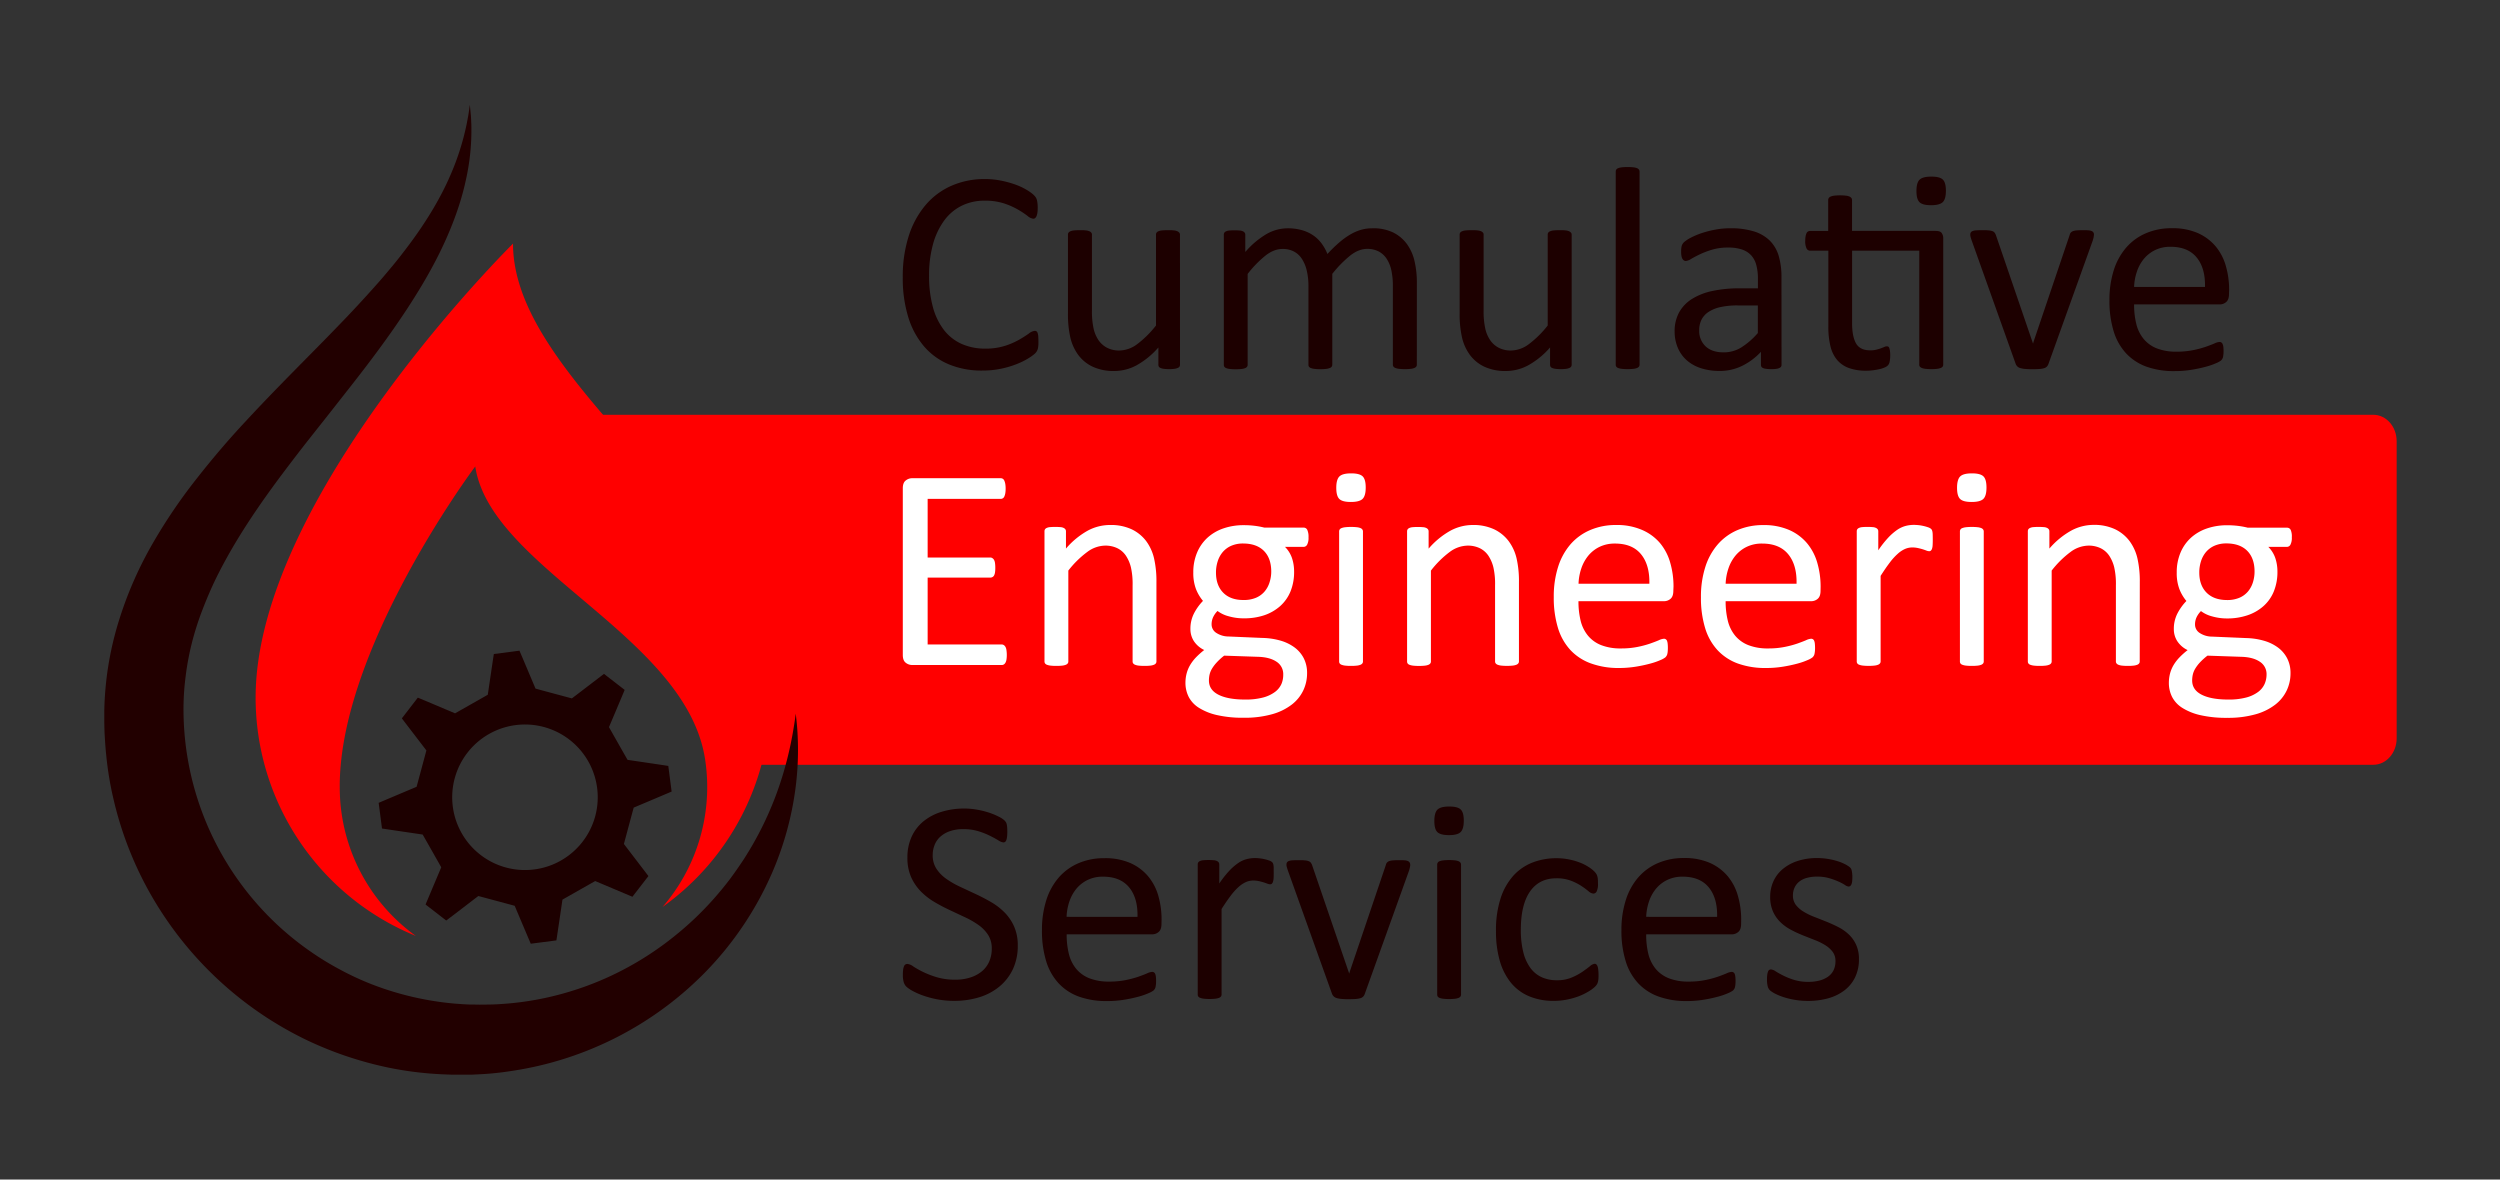 <?xml version="1.0" encoding="UTF-8"?> <svg xmlns="http://www.w3.org/2000/svg" id="Layer_2" data-name="Layer 2" viewBox="0 0 1500 707.73"><rect x="0" y="0" width="1500" height="707.73" fill="#333333" stroke="none"/> <defs> <style>.cls-1{fill:red;}.cls-2,.cls-3{fill:#1d0000;}.cls-2{fill-rule:evenodd;}.cls-4{fill:#fff;}.cls-5{fill:#200;}.cls-6{fill:none;}</style> </defs> <path class="cls-1" d="M1424,458.87H431.62l-74.89-210H1424c7.73,0,14,7.1,14,15.86V443C1438,451.77,1431.71,458.87,1424,458.87Z"></path> <path class="cls-2" d="M280.5,451.58a43.66,43.66,0,1,1-8.83,32.29,43.7,43.7,0,0,1,8.83-32.29ZM229.16,497.1c4.3.68,24.2,3.58,24.44,3.63,1.17,2,11.15,19.64,11.15,19.64-.47,1.13-8.24,19.51-9.41,22.34l12.4,9.6c2.53-1.85,18.29-14,19.27-14.7,0,0,19.59,5.24,21.81,5.87.12.3,7.91,18.76,9.64,22.75l15.38-2c.67-4.3,3.59-24.13,3.63-24.44,2-1.17,19.64-11.16,19.64-11.16,1.13.47,19.51,8.24,22.34,9.42l9.6-12.41c-1.84-2.45-14-18.29-14.71-19.27,0,0,5.25-19.58,5.88-21.81.29-.11,18.76-7.9,22.75-9.63l-2-15.38c-4.3-.68-24.12-3.59-24.43-3.63-1.18-2-11.16-19.64-11.16-19.64.47-1.14,8.25-19.44,9.41-22.34l-12.4-9.61c-2.45,1.85-18.29,14-19.27,14.71,0,0-19.59-5.24-21.81-5.88-.11-.21-7.9-18.75-9.64-22.75l-15.37,2c-.68,4.3-3.59,24.2-3.63,24.44-2,1.17-19.65,11.15-19.65,11.15-1.13-.47-19.43-8.25-22.33-9.41L241.12,431c1.85,2.52,14,18.29,14.71,19.26,0,0-5.24,19.59-5.88,21.82-.22.1-18.76,7.9-22.75,9.63l2,15.38Z"></path> <path class="cls-3" d="M623.06,205.1c0,.92,0,1.73-.09,2.42a10.45,10.45,0,0,1-.3,1.82,6.31,6.31,0,0,1-.57,1.39,7.34,7.34,0,0,1-1.21,1.47,25.21,25.21,0,0,1-3.64,2.65,43.58,43.58,0,0,1-6.89,3.46,56.71,56.71,0,0,1-9.45,2.86,54.29,54.29,0,0,1-11.65,1.17,51.1,51.1,0,0,1-19.72-3.64,39.83,39.83,0,0,1-15-10.74A49,49,0,0,1,545,190.41a78.87,78.87,0,0,1-3.34-24,79.3,79.3,0,0,1,3.6-24.87A54,54,0,0,1,555.37,123a43.06,43.06,0,0,1,15.56-11.57,49.21,49.21,0,0,1,20.06-4,48.3,48.3,0,0,1,9.45.91,60.12,60.12,0,0,1,8.49,2.3,38.38,38.38,0,0,1,6.93,3.2,24,24,0,0,1,4.21,3,10,10,0,0,1,1.51,1.78,6.09,6.09,0,0,1,.57,1.43,13.92,13.92,0,0,1,.34,1.95,23.14,23.14,0,0,1,.13,2.69,22.2,22.2,0,0,1-.17,2.94,8.63,8.63,0,0,1-.52,2,3.13,3.13,0,0,1-.83,1.21,1.8,1.8,0,0,1-1.18.39,6.46,6.46,0,0,1-3.4-1.69,54.17,54.17,0,0,0-5.62-3.72,45.45,45.45,0,0,0-8.36-3.73,36.44,36.44,0,0,0-11.81-1.69,30.79,30.79,0,0,0-13.63,3,28.78,28.78,0,0,0-10.5,8.8,43.32,43.32,0,0,0-6.75,14.16,69.43,69.43,0,0,0-2.4,19.11,69.62,69.62,0,0,0,2.31,18.85A39.18,39.18,0,0,0,566.38,198,27.67,27.67,0,0,0,577,206.35a34.25,34.25,0,0,0,14.2,2.82,37.55,37.55,0,0,0,11.72-1.65,44.88,44.88,0,0,0,8.53-3.68,68.59,68.59,0,0,0,5.8-3.68,6.93,6.93,0,0,1,3.57-1.65,2.1,2.1,0,0,1,1.05.26,1.83,1.83,0,0,1,.69,1,8.82,8.82,0,0,1,.4,2C623,202.67,623.06,203.77,623.06,205.1Z"></path> <path class="cls-3" d="M708,218.79a2.17,2.17,0,0,1-.3,1.17,2.33,2.33,0,0,1-1.08.82,7.53,7.53,0,0,1-2,.52,22.19,22.19,0,0,1-3.08.18,23.77,23.77,0,0,1-3.25-.18,6.94,6.94,0,0,1-2-.52,2.12,2.12,0,0,1-1-.82,2.47,2.47,0,0,1-.26-1.17V208.48a48.56,48.56,0,0,1-13.17,10.74,28.17,28.17,0,0,1-13.17,3.38,29.69,29.69,0,0,1-13.13-2.6,23,23,0,0,1-8.62-7.06,28.63,28.63,0,0,1-4.73-10.4,62.75,62.75,0,0,1-1.43-14.43V140.79a2,2,0,0,1,.31-1.16,2.58,2.58,0,0,1,1.17-.87,7.25,7.25,0,0,1,2.25-.52c.92-.09,2.08-.13,3.47-.13s2.54,0,3.46.13a6.77,6.77,0,0,1,2.21.52,3,3,0,0,1,1.17.87,1.9,1.9,0,0,1,.35,1.16V186.2a48.06,48.06,0,0,0,1,11,20.44,20.44,0,0,0,3,7,14.14,14.14,0,0,0,5.16,4.5,15.67,15.67,0,0,0,7.27,1.61,18.27,18.27,0,0,0,10.71-3.82A60.67,60.67,0,0,0,693.6,195.3V140.79a2.11,2.11,0,0,1,.3-1.16,2.58,2.58,0,0,1,1.17-.87,7.18,7.18,0,0,1,2.21-.52c.9-.09,2.06-.13,3.51-.13s2.54,0,3.47.13a6.32,6.32,0,0,1,2.16.52,3.5,3.5,0,0,1,1.17.87,1.75,1.75,0,0,1,.39,1.16Z"></path> <path class="cls-3" d="M850.1,218.79a2,2,0,0,1-.34,1.17,2.69,2.69,0,0,1-1.13.82,7.75,7.75,0,0,1-2.16.52,27.77,27.77,0,0,1-3.47.18,28.39,28.39,0,0,1-3.55-.18,8.26,8.26,0,0,1-2.21-.52,2.66,2.66,0,0,1-1.17-.82,1.89,1.89,0,0,1-.35-1.17v-47.4a43.28,43.28,0,0,0-.87-9,20.71,20.71,0,0,0-2.77-7,13,13,0,0,0-4.85-4.5,14.65,14.65,0,0,0-6.94-1.56q-4.93,0-9.92,3.81a68.69,68.69,0,0,0-11,11.18v54.51a2,2,0,0,1-.35,1.17,2.66,2.66,0,0,1-1.17.82,8.36,8.36,0,0,1-2.21.52,27.6,27.6,0,0,1-3.46.18,28.09,28.09,0,0,1-3.43-.18,8.51,8.51,0,0,1-2.25-.52,2.4,2.4,0,0,1-1.13-.82,2.17,2.17,0,0,1-.3-1.17v-47.4a40,40,0,0,0-1-9,22.32,22.32,0,0,0-2.86-7,13.09,13.09,0,0,0-4.81-4.5,14.36,14.36,0,0,0-6.89-1.56q-5,0-10,3.81a65.17,65.17,0,0,0-10.92,11.18v54.51a2,2,0,0,1-.34,1.17,2.76,2.76,0,0,1-1.13.82,7.74,7.74,0,0,1-2.17.52,28.5,28.5,0,0,1-3.55.18,27.77,27.77,0,0,1-3.47-.18,8.46,8.46,0,0,1-2.21-.52,2.32,2.32,0,0,1-1.12-.82,2.08,2.08,0,0,1-.31-1.17v-78a2.4,2.4,0,0,1,.26-1.16,2.34,2.34,0,0,1,1-.87,6,6,0,0,1,2-.52,30.36,30.36,0,0,1,3.2-.13,30.9,30.9,0,0,1,3.17.13,5.26,5.26,0,0,1,1.95.52,2.69,2.69,0,0,1,1,.87,2.11,2.11,0,0,1,.31,1.16v10.32a50.61,50.61,0,0,1,12.78-10.79,25.65,25.65,0,0,1,12.52-3.42,31.08,31.08,0,0,1,8.71,1.12,23.52,23.52,0,0,1,6.8,3.16,21.13,21.13,0,0,1,5,4.86,28.21,28.21,0,0,1,3.47,6.28,80,80,0,0,1,7.41-7.19,44.25,44.25,0,0,1,6.75-4.77,27.91,27.91,0,0,1,6.33-2.64,23.84,23.84,0,0,1,6.2-.82A27.38,27.38,0,0,1,836,139.54a22.89,22.89,0,0,1,8.28,7.06,28.38,28.38,0,0,1,4.5,10.36,56.27,56.27,0,0,1,1.34,12.52Z"></path> <path class="cls-3" d="M943,218.79a2.17,2.17,0,0,1-.3,1.17,2.33,2.33,0,0,1-1.08.82,7.53,7.53,0,0,1-2,.52,22.14,22.14,0,0,1-3.07.18,23.67,23.67,0,0,1-3.25-.18,6.92,6.92,0,0,1-2-.52,2,2,0,0,1-1-.82,2.35,2.35,0,0,1-.26-1.17V208.48a48.44,48.44,0,0,1-13.18,10.74,28.17,28.17,0,0,1-13.17,3.38,29.72,29.72,0,0,1-13.13-2.6,23,23,0,0,1-8.62-7.06,28.45,28.45,0,0,1-4.72-10.4,62.2,62.2,0,0,1-1.43-14.43V140.79a2.11,2.11,0,0,1,.3-1.16,2.58,2.58,0,0,1,1.17-.87,7.32,7.32,0,0,1,2.25-.52c.93-.09,2.08-.13,3.47-.13s2.54,0,3.47.13a6.84,6.84,0,0,1,2.21.52,3.13,3.13,0,0,1,1.17.87,1.9,1.9,0,0,1,.34,1.16V186.2a48.06,48.06,0,0,0,1,11,20.44,20.44,0,0,0,3,7,14.14,14.14,0,0,0,5.16,4.5,15.69,15.69,0,0,0,7.28,1.61,18.24,18.24,0,0,0,10.7-3.82,60.67,60.67,0,0,0,11.31-11.18V140.79a2.11,2.11,0,0,1,.3-1.16,2.58,2.58,0,0,1,1.17-.87,7.26,7.26,0,0,1,2.21-.52c.9-.09,2.07-.13,3.51-.13s2.54,0,3.47.13a6.32,6.32,0,0,1,2.16.52,3.5,3.5,0,0,1,1.17.87,1.75,1.75,0,0,1,.39,1.16Z"></path> <path class="cls-3" d="M983.74,218.79a2,2,0,0,1-.35,1.17,2.69,2.69,0,0,1-1.13.82,7.75,7.75,0,0,1-2.16.52,28.68,28.68,0,0,1-3.56.18,27.6,27.6,0,0,1-3.46-.18,8.26,8.26,0,0,1-2.21-.52,2.35,2.35,0,0,1-1.13-.82,2.17,2.17,0,0,1-.3-1.17V103a2.36,2.36,0,0,1,.3-1.21,2.23,2.23,0,0,1,1.13-.87,8.67,8.67,0,0,1,2.21-.52,29.94,29.94,0,0,1,3.46-.17,31.1,31.1,0,0,1,3.56.17,8.12,8.12,0,0,1,2.16.52,2.53,2.53,0,0,1,1.13.87,2.13,2.13,0,0,1,.35,1.21Z"></path> <path class="cls-3" d="M1068.92,218.88a1.84,1.84,0,0,1-.69,1.56,5.07,5.07,0,0,1-1.91.78,18.42,18.42,0,0,1-3.55.26,20.15,20.15,0,0,1-3.6-.26,4.48,4.48,0,0,1-2-.78,2,2,0,0,1-.6-1.56v-7.8a38.47,38.47,0,0,1-11.4,8.49,30.23,30.23,0,0,1-13.3,3,36.24,36.24,0,0,1-11.14-1.6,24,24,0,0,1-8.49-4.64,20.74,20.74,0,0,1-5.46-7.45,24.69,24.69,0,0,1-2-10,23.26,23.26,0,0,1,2.69-11.44,22.31,22.31,0,0,1,7.71-8.06,37.82,37.82,0,0,1,12.31-4.81A76.28,76.28,0,0,1,1044,173h10.75v-6.07a30.4,30.4,0,0,0-1-8,13.75,13.75,0,0,0-3.08-5.77,13.26,13.26,0,0,0-5.5-3.46,25.7,25.7,0,0,0-8.32-1.17,33.36,33.36,0,0,0-9.49,1.25,51.29,51.29,0,0,0-7.37,2.78q-3.16,1.52-5.28,2.77a7.29,7.29,0,0,1-3.17,1.26,2.15,2.15,0,0,1-1.21-.35,2.93,2.93,0,0,1-.91-1,5.18,5.18,0,0,1-.56-1.78,14.5,14.5,0,0,1-.18-2.38,14.74,14.74,0,0,1,.31-3.42,5,5,0,0,1,1.47-2.39,19.18,19.18,0,0,1,4-2.64,44.62,44.62,0,0,1,6.59-2.77,59.6,59.6,0,0,1,8.14-2.08,48.56,48.56,0,0,1,8.93-.82,46.9,46.9,0,0,1,14.3,1.9,23.18,23.18,0,0,1,9.53,5.59,21.65,21.65,0,0,1,5.29,9.14,44.58,44.58,0,0,1,1.64,12.74Zm-14.21-35.62h-12.22a45.77,45.77,0,0,0-10.23,1,21.06,21.06,0,0,0-7.19,2.94,12.19,12.19,0,0,0-4.2,4.68,14,14,0,0,0-1.34,6.28,12.59,12.59,0,0,0,3.85,9.67q3.86,3.58,10.79,3.59a20,20,0,0,0,10.44-2.86,44.62,44.62,0,0,0,10.1-8.75Z"></path> <path class="cls-3" d="M1161.39,138.54c1.73,0,2.92.39,3.55,1.17a5.28,5.28,0,0,1,1,3.42v75.66a2,2,0,0,1-.34,1.17,2.66,2.66,0,0,1-1.17.82,8.46,8.46,0,0,1-2.21.52,26.89,26.89,0,0,1-3.38.18,28.39,28.39,0,0,1-3.55-.18,8.26,8.26,0,0,1-2.21-.52,2.66,2.66,0,0,1-1.17-.82,1.89,1.89,0,0,1-.35-1.17V150.41h-40.3v43.51q0,8.06,2.39,12.17t8.53,4.12a14.67,14.67,0,0,0,3.55-.39c1-.26,2-.53,2.78-.82s1.5-.57,2.08-.83a3.88,3.88,0,0,1,1.56-.39,1.71,1.71,0,0,1,.82.22,1.46,1.46,0,0,1,.61.82,11.28,11.28,0,0,1,.39,1.65,21.34,21.34,0,0,1-.18,6.54,4.63,4.63,0,0,1-1,2.17,6.18,6.18,0,0,1-2.08,1.34,16.32,16.32,0,0,1-3.16,1c-1.18.26-2.44.48-3.77.65a31.41,31.41,0,0,1-4,.26,30.19,30.19,0,0,1-10.4-1.6,16.81,16.81,0,0,1-7.11-4.86,20,20,0,0,1-4-8.23,48.3,48.3,0,0,1-1.26-11.74V150.41H1086a2.35,2.35,0,0,1-2.08-1.38,9.71,9.71,0,0,1-.78-4.51,15.37,15.37,0,0,1,.22-2.77,8.26,8.26,0,0,1,.56-1.86,2.25,2.25,0,0,1,.91-1,2.56,2.56,0,0,1,1.26-.31h10.83V120a2.14,2.14,0,0,1,.31-1.13,2.42,2.42,0,0,1,1.12-.91,7.3,7.3,0,0,1,2.21-.56,27.77,27.77,0,0,1,3.47-.18,28.5,28.5,0,0,1,3.55.18,6.71,6.71,0,0,1,2.17.56,2.88,2.88,0,0,1,1.13.91,2,2,0,0,1,.34,1.13v18.54Zm6.15-24.09c0,3.35-.63,5.63-1.91,6.85s-3.61,1.82-7,1.82-5.65-.6-6.89-1.78-1.87-3.42-1.87-6.72.64-5.63,1.91-6.84,3.61-1.82,7-1.82,5.65.59,6.89,1.77S1167.54,111.16,1167.54,114.45Z"></path> <path class="cls-3" d="M1256.37,140.62a8.76,8.76,0,0,1-.18,1.56c0,.29-.13.61-.21.95s-.19.73-.3,1.13l-26.61,74.1a4.56,4.56,0,0,1-.91,1.56,3.83,3.83,0,0,1-1.69,1,13.52,13.52,0,0,1-2.86.48c-1.15.08-2.6.13-4.33.13a43.29,43.29,0,0,1-4.34-.18,13.76,13.76,0,0,1-2.81-.52,4.14,4.14,0,0,1-1.69-.95,4.24,4.24,0,0,1-1-1.47L1183,144.26c-.23-.69-.42-1.3-.57-1.82a9.12,9.12,0,0,1-.26-1.17,5.73,5.73,0,0,1,0-.65,2.15,2.15,0,0,1,.35-1.21,2.26,2.26,0,0,1,1.17-.82,7.33,7.33,0,0,1,2.16-.39c.9-.06,2-.09,3.34-.09,1.68,0,3,0,4,.13a8.18,8.18,0,0,1,2.34.48,2.88,2.88,0,0,1,1.21.86,6.76,6.76,0,0,1,.74,1.3l22,64.3.35,1,.26-1,21.75-64.3a3,3,0,0,1,.61-1.3,3.18,3.18,0,0,1,1.25-.86,7.94,7.94,0,0,1,2.26-.48c1-.09,2.21-.13,3.77-.13,1.32,0,2.42,0,3.29.09a5.71,5.71,0,0,1,2,.43,2.4,2.4,0,0,1,1,.82A2.08,2.08,0,0,1,1256.37,140.62Z"></path> <path class="cls-3" d="M1337.4,176.41q0,3.39-1.7,4.81a5.82,5.82,0,0,1-3.88,1.43h-51.36a47.69,47.69,0,0,0,1.31,11.7,22.6,22.6,0,0,0,4.35,8.93A19.62,19.62,0,0,0,1294,209a31.62,31.62,0,0,0,11.94,2,48.51,48.51,0,0,0,9.92-.91,59.61,59.61,0,0,0,7.53-2q3.18-1.12,5.23-2a8.45,8.45,0,0,1,3.09-.91,2,2,0,0,1,1.09.3,1.93,1.93,0,0,1,.74.91A6.21,6.21,0,0,1,1334,208a21.89,21.89,0,0,1,.13,2.64c0,.75,0,1.4-.08,2s-.13,1-.22,1.48a4,4,0,0,1-.43,1.17,5.47,5.47,0,0,1-.78,1,12.67,12.67,0,0,1-2.82,1.56,40.67,40.67,0,0,1-6.07,2.13,85.73,85.73,0,0,1-8.62,1.86,62.79,62.79,0,0,1-10.44.82,48.42,48.42,0,0,1-16.86-2.68,31.2,31.2,0,0,1-12.17-8,34,34,0,0,1-7.46-13.26,61.92,61.92,0,0,1-2.51-18.54,58.53,58.53,0,0,1,2.6-18.07,38.23,38.23,0,0,1,7.5-13.61,32.68,32.68,0,0,1,11.83-8.57,38.65,38.65,0,0,1,15.51-3,37.57,37.57,0,0,1,15.64,2.94,29.77,29.77,0,0,1,10.62,7.93,31.9,31.9,0,0,1,6.11,11.7,51.23,51.23,0,0,1,2,14.34ZM1323,172.17q.26-11.26-5-17.68t-15.66-6.42a20.66,20.66,0,0,0-9.32,2,20.18,20.18,0,0,0-6.72,5.28,24.19,24.19,0,0,0-4.18,7.67,32.11,32.11,0,0,0-1.66,9.15Z"></path> <path class="cls-4" d="M604.08,392.87a18.17,18.17,0,0,1-.18,2.73,5.6,5.6,0,0,1-.6,1.95,2.85,2.85,0,0,1-1,1.12A2.28,2.28,0,0,1,601,399H547.23a6.1,6.1,0,0,1-3.77-1.34c-1.19-.9-1.78-2.47-1.78-4.73V293c0-2.25.59-3.83,1.78-4.72a6.12,6.12,0,0,1,3.77-1.35h53.21a2.33,2.33,0,0,1,1.25.35,2.39,2.39,0,0,1,.91,1.13,9.15,9.15,0,0,1,.57,1.95,16.75,16.75,0,0,1,.21,2.9,15.62,15.62,0,0,1-.21,2.73,8.25,8.25,0,0,1-.57,1.91,2.4,2.4,0,0,1-.91,1.08,2.33,2.33,0,0,1-1.25.35H556.59v35.18H594.2a2.13,2.13,0,0,1,1.25.39,3.16,3.16,0,0,1,1,1.08,5.72,5.72,0,0,1,.56,1.91,19.89,19.89,0,0,1,.17,2.86,17.24,17.24,0,0,1-.17,2.68,5.44,5.44,0,0,1-.56,1.82,2.38,2.38,0,0,1-1,1,2.49,2.49,0,0,1-1.25.3H556.59v40.13H601a2.37,2.37,0,0,1,1.26.35,3,3,0,0,1,1,1.08,5.12,5.12,0,0,1,.6,1.9A19.63,19.63,0,0,1,604.08,392.87Z"></path> <path class="cls-4" d="M693.86,396.85a1.91,1.91,0,0,1-.35,1.17,2.7,2.7,0,0,1-1.13.83,8.12,8.12,0,0,1-2.16.52,30.13,30.13,0,0,1-3.47.17,30.91,30.91,0,0,1-3.55-.17,8.11,8.11,0,0,1-2.17-.52,2.77,2.77,0,0,1-1.13-.83,1.91,1.91,0,0,1-.34-1.17V351.18a45.09,45.09,0,0,0-1-10.74,22.29,22.29,0,0,0-3-7,13.11,13.11,0,0,0-5.15-4.51,16.36,16.36,0,0,0-7.32-1.56,18.43,18.43,0,0,0-10.75,3.82A58.29,58.29,0,0,0,641,342.35v54.5a1.91,1.91,0,0,1-.34,1.17,2.7,2.7,0,0,1-1.13.83,8.11,8.11,0,0,1-2.17.52,30.78,30.78,0,0,1-3.55.17,30.13,30.13,0,0,1-3.47-.17,8.88,8.88,0,0,1-2.21-.52A2.38,2.38,0,0,1,627,398a2.12,2.12,0,0,1-.31-1.17v-78a2.47,2.47,0,0,1,.26-1.17,2.32,2.32,0,0,1,1-.86,5.76,5.76,0,0,1,2-.52,39.08,39.08,0,0,1,6.37,0,5,5,0,0,1,1.95.52,2.68,2.68,0,0,1,1,.86,2.08,2.08,0,0,1,.31,1.17v10.31a48,48,0,0,1,13.13-10.79A28.23,28.23,0,0,1,666,315a29.4,29.4,0,0,1,13.13,2.64,23.67,23.67,0,0,1,8.62,7.07A28.16,28.16,0,0,1,692.43,335a61.85,61.85,0,0,1,1.43,14.26Z"></path> <path class="cls-4" d="M785.11,322.41a8.74,8.74,0,0,1-.82,4.38,2.43,2.43,0,0,1-2.13,1.34H771a17.51,17.51,0,0,1,4.25,6.89,25.44,25.44,0,0,1,1.21,7.84,30.93,30.93,0,0,1-2.16,12,23.92,23.92,0,0,1-6.2,8.8,27.74,27.74,0,0,1-9.57,5.5A37.72,37.72,0,0,1,746.2,371a32,32,0,0,1-9.06-1.26,18.79,18.79,0,0,1-6.63-3.16,13.42,13.42,0,0,0-2.55,3.55,10.08,10.08,0,0,0-1,4.6,6,6,0,0,0,2.82,5,13.62,13.62,0,0,0,7.49,2.17l20.37.87a42,42,0,0,1,10.66,1.6,26.48,26.48,0,0,1,8.4,4.07,18.83,18.83,0,0,1,5.55,6.5,19.25,19.25,0,0,1,2,9A24.07,24.07,0,0,1,782,414.19a23.51,23.51,0,0,1-6.89,8.53,34.51,34.51,0,0,1-11.83,5.81,60.52,60.52,0,0,1-17,2.12,69.36,69.36,0,0,1-16.08-1.6,35,35,0,0,1-10.88-4.38,17,17,0,0,1-6.15-6.63,18.62,18.62,0,0,1-1.9-8.36,22.21,22.21,0,0,1,.69-5.55,19.8,19.8,0,0,1,2.12-5.11,25.68,25.68,0,0,1,3.55-4.64,46.57,46.57,0,0,1,4.9-4.37,15.25,15.25,0,0,1-6.28-5.46,13.25,13.25,0,0,1-2-7.11,20.06,20.06,0,0,1,2.17-9.44,31.22,31.22,0,0,1,5.37-7.46,25.51,25.51,0,0,1-4.25-7.23,27.08,27.08,0,0,1-1.56-9.75,30.25,30.25,0,0,1,2.26-12,25.4,25.4,0,0,1,6.24-8.93,27.53,27.53,0,0,1,9.57-5.59,37,37,0,0,1,12.18-1.94,52.81,52.81,0,0,1,6.63.39,46.83,46.83,0,0,1,5.76,1.08h23.57a2.34,2.34,0,0,1,2.21,1.43A9.93,9.93,0,0,1,785.11,322.41Zm-15.17,82.33a8.78,8.78,0,0,0-4.11-7.76q-4.12-2.73-11.14-2.9l-20.19-.69A36.18,36.18,0,0,0,730,397.5a23.44,23.44,0,0,0-2.82,3.73,12.43,12.43,0,0,0-1.43,3.51,16.16,16.16,0,0,0-.39,3.55q0,5.64,5.72,8.54t16,2.9a40.43,40.43,0,0,0,10.88-1.25,20.9,20.9,0,0,0,7.06-3.34,12.25,12.25,0,0,0,3.85-4.77A14,14,0,0,0,769.94,404.74ZM762.75,343q0-8-4.37-12.43t-12.44-4.47a17.58,17.58,0,0,0-7.24,1.39,14.2,14.2,0,0,0-5.11,3.81,16,16,0,0,0-3,5.59,21.77,21.77,0,0,0-1,6.63q0,7.72,4.38,12.13T746.2,360a18.48,18.48,0,0,0,7.37-1.34,13.8,13.8,0,0,0,5.15-3.73,15.54,15.54,0,0,0,3-5.5A21.08,21.08,0,0,0,762.75,343Z"></path> <path class="cls-4" d="M819.43,292.52q0,5-1.91,6.84c-1.27,1.22-3.61,1.82-7,1.82s-5.65-.59-6.89-1.77-1.86-3.43-1.86-6.72.63-5.63,1.91-6.85,3.61-1.82,7-1.82,5.65.6,6.89,1.78S819.43,289.22,819.43,292.52Zm-1.65,104.33a1.85,1.85,0,0,1-.35,1.17,2.67,2.67,0,0,1-1.12.83,8.11,8.11,0,0,1-2.17.52,30.91,30.91,0,0,1-3.55.17,30.13,30.13,0,0,1-3.47-.17,8.88,8.88,0,0,1-2.21-.52,2.33,2.33,0,0,1-1.12-.83,2,2,0,0,1-.31-1.17v-78a2.16,2.16,0,0,1,.31-1.13,2.24,2.24,0,0,1,1.12-.86,8.88,8.88,0,0,1,2.21-.52,28,28,0,0,1,3.47-.17,28.78,28.78,0,0,1,3.55.17,8.11,8.11,0,0,1,2.17.52,2.55,2.55,0,0,1,1.12.86,2,2,0,0,1,.35,1.13Z"></path> <path class="cls-4" d="M911.37,396.85A1.91,1.91,0,0,1,911,398a2.7,2.7,0,0,1-1.13.83,8.11,8.11,0,0,1-2.17.52,29.94,29.94,0,0,1-3.46.17,31.1,31.1,0,0,1-3.56-.17,8.12,8.12,0,0,1-2.16-.52,2.7,2.7,0,0,1-1.13-.83,1.91,1.91,0,0,1-.35-1.17V351.18a44.57,44.57,0,0,0-1-10.74,22.05,22.05,0,0,0-3-7,13.25,13.25,0,0,0-5.15-4.51,16.37,16.37,0,0,0-7.33-1.56,18.42,18.42,0,0,0-10.74,3.82,58,58,0,0,0-11.27,11.18v54.5a1.85,1.85,0,0,1-.35,1.17,2.67,2.67,0,0,1-1.12.83,8.11,8.11,0,0,1-2.17.52,30.91,30.91,0,0,1-3.55.17,30.13,30.13,0,0,1-3.47-.17,8.88,8.88,0,0,1-2.21-.52,2.33,2.33,0,0,1-1.12-.83,2,2,0,0,1-.31-1.17v-78a2.47,2.47,0,0,1,.26-1.17,2.32,2.32,0,0,1,1-.86,5.76,5.76,0,0,1,2-.52,30.24,30.24,0,0,1,3.2-.13,30.56,30.56,0,0,1,3.16.13,5,5,0,0,1,2,.52,2.64,2.64,0,0,1,1,.86,2.17,2.17,0,0,1,.3,1.17v10.31a48.28,48.28,0,0,1,13.13-10.79A28.3,28.3,0,0,1,883.47,315a29.4,29.4,0,0,1,13.13,2.64,23.67,23.67,0,0,1,8.62,7.07A28,28,0,0,1,909.94,335a61.31,61.31,0,0,1,1.43,14.26Z"></path> <path class="cls-4" d="M1004,354.48q0,3.38-1.69,4.81a5.89,5.89,0,0,1-3.88,1.43H947.08a48.2,48.2,0,0,0,1.3,11.7,22.57,22.57,0,0,0,4.36,8.92,19.53,19.53,0,0,0,7.92,5.72,31.57,31.57,0,0,0,11.93,2,48.55,48.55,0,0,0,9.93-.91,58.07,58.07,0,0,0,7.53-2q3.18-1.12,5.23-2a8.66,8.66,0,0,1,3.09-.91,1.92,1.92,0,0,1,1.83,1.22,6.51,6.51,0,0,1,.39,1.69,21.89,21.89,0,0,1,.13,2.64,18.27,18.27,0,0,1-.09,2c0,.55-.13,1-.21,1.47a3.73,3.73,0,0,1-.44,1.17,4.76,4.76,0,0,1-.78,1,12.25,12.25,0,0,1-2.81,1.56,40.78,40.78,0,0,1-6.07,2.12,83,83,0,0,1-8.62,1.86,62.93,62.93,0,0,1-10.44.83A48.33,48.33,0,0,1,954.4,398a31.4,31.4,0,0,1-12.18-8,34.12,34.12,0,0,1-7.45-13.26,62,62,0,0,1-2.51-18.55,58.46,58.46,0,0,1,2.6-18.06,38.28,38.28,0,0,1,7.49-13.61A32.75,32.75,0,0,1,954.18,318a38.91,38.91,0,0,1,15.52-3,37.6,37.6,0,0,1,15.64,3A29.41,29.41,0,0,1,996,325.84a31.75,31.75,0,0,1,6.11,11.7,51.18,51.18,0,0,1,2,14.34Zm-14.38-4.25q.25-11.26-5-17.68T969,326.14a20.73,20.73,0,0,0-9.33,2,20.14,20.14,0,0,0-6.71,5.29,24.3,24.3,0,0,0-4.19,7.67,32.1,32.1,0,0,0-1.65,9.14Z"></path> <path class="cls-4" d="M1092.32,354.48q0,3.38-1.7,4.81a5.85,5.85,0,0,1-3.87,1.43h-51.37a48.18,48.18,0,0,0,1.31,11.7,22.56,22.56,0,0,0,4.35,8.92,19.56,19.56,0,0,0,7.93,5.72,31.57,31.57,0,0,0,11.93,2,48.62,48.62,0,0,0,9.93-.91,58.07,58.07,0,0,0,7.53-2q3.18-1.12,5.23-2a8.66,8.66,0,0,1,3.09-.91,1.92,1.92,0,0,1,1.08.31,1.89,1.89,0,0,1,.74.91,6.07,6.07,0,0,1,.4,1.69,24.17,24.17,0,0,1,.13,2.64,18.27,18.27,0,0,1-.09,2c-.06.55-.13,1-.22,1.47a3.72,3.72,0,0,1-.43,1.17,4.76,4.76,0,0,1-.78,1,12.67,12.67,0,0,1-2.82,1.56,41,41,0,0,1-6.06,2.12,83.62,83.62,0,0,1-8.62,1.86,63,63,0,0,1-10.45.83,48.31,48.31,0,0,1-16.85-2.69,31.25,31.25,0,0,1-12.18-8,34,34,0,0,1-7.45-13.26,61.67,61.67,0,0,1-2.51-18.55,58.16,58.16,0,0,1,2.6-18.06,38.28,38.28,0,0,1,7.49-13.61,32.75,32.75,0,0,1,11.83-8.58,38.83,38.83,0,0,1,15.51-3,37.61,37.61,0,0,1,15.65,3,29.41,29.41,0,0,1,10.61,7.93,31.9,31.9,0,0,1,6.11,11.7,51.18,51.18,0,0,1,2,14.34Zm-14.39-4.25q.27-11.26-5-17.68t-15.65-6.41a20.67,20.67,0,0,0-9.33,2,20.14,20.14,0,0,0-6.71,5.29,24.1,24.1,0,0,0-4.19,7.67,32.1,32.1,0,0,0-1.66,9.14Z"></path> <path class="cls-4" d="M1159.66,324q0,1.9-.09,3.21a7.73,7.73,0,0,1-.35,2,2.91,2.91,0,0,1-.65,1.12,1.46,1.46,0,0,1-1.08.39,4.79,4.79,0,0,1-1.69-.39q-1-.39-2.25-.78c-.84-.26-1.78-.5-2.82-.73a15.66,15.66,0,0,0-3.38-.35,11,11,0,0,0-4.25.87,16.42,16.42,0,0,0-4.37,2.86,35.63,35.63,0,0,0-4.81,5.28q-2.52,3.3-5.55,8.06v51.3A1.85,1.85,0,0,1,1128,398a2.67,2.67,0,0,1-1.12.83,8.11,8.11,0,0,1-2.17.52,30.91,30.91,0,0,1-3.55.17,30.13,30.13,0,0,1-3.47-.17,8.88,8.88,0,0,1-2.21-.52,2.33,2.33,0,0,1-1.12-.83,2,2,0,0,1-.31-1.17v-78a2.47,2.47,0,0,1,.26-1.17,2.32,2.32,0,0,1,1-.86,5.76,5.76,0,0,1,2-.52,30.24,30.24,0,0,1,3.2-.13,30.56,30.56,0,0,1,3.16.13,5,5,0,0,1,2,.52,2.64,2.64,0,0,1,1,.86,2.17,2.17,0,0,1,.3,1.17v11.35a60.69,60.69,0,0,1,6-7.62,33.56,33.56,0,0,1,5.33-4.64,16.71,16.71,0,0,1,5-2.34,19.68,19.68,0,0,1,5-.65c.75,0,1.61.05,2.56.13a24.66,24.66,0,0,1,3,.48,25.64,25.64,0,0,1,2.82.78,6.15,6.15,0,0,1,1.77.86,2.61,2.61,0,0,1,.7.83,5.93,5.93,0,0,1,.3,1,11,11,0,0,1,.17,1.78C1159.64,321.59,1159.66,322.64,1159.66,324Z"></path> <path class="cls-4" d="M1191.89,292.52q0,5-1.9,6.84c-1.27,1.22-3.61,1.82-7,1.82s-5.65-.59-6.89-1.77-1.87-3.43-1.87-6.72.64-5.63,1.91-6.85,3.61-1.82,7-1.82,5.65.6,6.89,1.78S1191.89,289.22,1191.89,292.52Zm-1.64,104.33a1.91,1.91,0,0,1-.35,1.17,2.7,2.7,0,0,1-1.13.83,8.12,8.12,0,0,1-2.16.52,31.1,31.1,0,0,1-3.56.17,29.94,29.94,0,0,1-3.46-.17,8.77,8.77,0,0,1-2.21-.52,2.36,2.36,0,0,1-1.13-.83,2.12,2.12,0,0,1-.3-1.17v-78a2.25,2.25,0,0,1,.3-1.13,2.27,2.27,0,0,1,1.13-.86,8.77,8.77,0,0,1,2.21-.52,27.84,27.84,0,0,1,3.46-.17,29,29,0,0,1,3.56.17,8.12,8.12,0,0,1,2.16.52,2.59,2.59,0,0,1,1.13.86,2,2,0,0,1,.35,1.13Z"></path> <path class="cls-4" d="M1283.84,396.85a1.91,1.91,0,0,1-.35,1.17,2.67,2.67,0,0,1-1.12.83,8.21,8.21,0,0,1-2.17.52,30,30,0,0,1-3.47.17,30.91,30.91,0,0,1-3.55-.17,8.21,8.21,0,0,1-2.17-.52,2.67,2.67,0,0,1-1.12-.83,1.91,1.91,0,0,1-.35-1.17V351.18a45.09,45.09,0,0,0-1-10.74,22.05,22.05,0,0,0-3-7,13.21,13.21,0,0,0-5.16-4.51,16.36,16.36,0,0,0-7.32-1.56,18.45,18.45,0,0,0-10.75,3.82A58.27,58.27,0,0,0,1231,342.35v54.5a1.91,1.91,0,0,1-.35,1.17,2.7,2.7,0,0,1-1.13.83,8.12,8.12,0,0,1-2.16.52,31.1,31.1,0,0,1-3.56.17,29.94,29.94,0,0,1-3.46-.17,8.77,8.77,0,0,1-2.21-.52A2.36,2.36,0,0,1,1217,398a2.12,2.12,0,0,1-.3-1.17v-78a2.35,2.35,0,0,1,.26-1.17,2.27,2.27,0,0,1,1-.86,5.7,5.7,0,0,1,2-.52,39.08,39.08,0,0,1,6.37,0,5,5,0,0,1,2,.52,2.8,2.8,0,0,1,1,.86,2.17,2.17,0,0,1,.3,1.17v10.31a48.13,48.13,0,0,1,13.13-10.79,28.26,28.26,0,0,1,13.21-3.42,29.4,29.4,0,0,1,13.13,2.64,23.7,23.7,0,0,1,8.63,7.07,28.15,28.15,0,0,1,4.72,10.35,61.85,61.85,0,0,1,1.43,14.26Z"></path> <path class="cls-4" d="M1375.09,322.41a8.74,8.74,0,0,1-.82,4.38,2.43,2.43,0,0,1-2.12,1.34H1361a17.6,17.6,0,0,1,4.24,6.89,25.45,25.45,0,0,1,1.22,7.84,30.93,30.93,0,0,1-2.17,12,23.8,23.8,0,0,1-6.2,8.8,27.56,27.56,0,0,1-9.57,5.5,37.72,37.72,0,0,1-12.31,1.91,31.92,31.92,0,0,1-9-1.26,18.79,18.79,0,0,1-6.63-3.16,13.45,13.45,0,0,0-2.56,3.55,10.21,10.21,0,0,0-1,4.6,6,6,0,0,0,2.82,5,13.68,13.68,0,0,0,7.5,2.17l20.36.87a42,42,0,0,1,10.66,1.6,26.44,26.44,0,0,1,8.41,4.07,18.8,18.8,0,0,1,5.54,6.5,19.25,19.25,0,0,1,2,9,23.93,23.93,0,0,1-2.26,10.23,23.51,23.51,0,0,1-6.89,8.53,34.51,34.51,0,0,1-11.83,5.81,60.47,60.47,0,0,1-17,2.12,69.36,69.36,0,0,1-16.08-1.6,34.79,34.79,0,0,1-10.87-4.38,17.07,17.07,0,0,1-6.16-6.63,18.62,18.62,0,0,1-1.9-8.36,22.21,22.21,0,0,1,.69-5.55,19.8,19.8,0,0,1,2.12-5.11,25.74,25.74,0,0,1,3.56-4.64,46.41,46.41,0,0,1,4.89-4.37,15.25,15.25,0,0,1-6.28-5.46,13.25,13.25,0,0,1-2-7.11,20.18,20.18,0,0,1,2.17-9.44,31.78,31.78,0,0,1,5.37-7.46,25.48,25.48,0,0,1-4.24-7.23,27.08,27.08,0,0,1-1.56-9.75,30.25,30.25,0,0,1,2.25-12,25.4,25.4,0,0,1,6.24-8.93,27.49,27.49,0,0,1,9.58-5.59,36.93,36.93,0,0,1,12.17-1.94,52.81,52.81,0,0,1,6.63.39,46.83,46.83,0,0,1,5.76,1.08h23.58a2.35,2.35,0,0,1,2.21,1.43A10,10,0,0,1,1375.09,322.41Zm-15.16,82.33a8.77,8.77,0,0,0-4.12-7.76c-2.74-1.82-6.46-2.78-11.13-2.9l-20.2-.69a36.89,36.89,0,0,0-4.55,4.11,22.75,22.75,0,0,0-2.81,3.73,12.14,12.14,0,0,0-1.43,3.51,16.16,16.16,0,0,0-.39,3.55q0,5.64,5.72,8.54t15.94,2.9a40.38,40.38,0,0,0,10.88-1.25,20.81,20.81,0,0,0,7.06-3.34,12.28,12.28,0,0,0,3.86-4.77A14,14,0,0,0,1359.93,404.74Zm-7.2-61.79q0-8-4.37-12.43t-12.44-4.47a17.53,17.53,0,0,0-7.23,1.39,14.24,14.24,0,0,0-5.12,3.81,16.2,16.2,0,0,0-3,5.59,22.08,22.08,0,0,0-1,6.63q0,7.72,4.38,12.13t12.26,4.42a18.48,18.48,0,0,0,7.37-1.34,13.73,13.73,0,0,0,5.15-3.73,15.72,15.72,0,0,0,3-5.5A21.38,21.38,0,0,0,1352.73,343Z"></path> <path class="cls-3" d="M610.66,567.45a32.59,32.59,0,0,1-2.9,14,30.18,30.18,0,0,1-8.06,10.44,35,35,0,0,1-12.13,6.46,50.58,50.58,0,0,1-15,2.16,54.22,54.22,0,0,1-10.44-.95,58,58,0,0,1-8.58-2.34,41.71,41.71,0,0,1-6.33-2.86,17.15,17.15,0,0,1-3.55-2.51,6.5,6.5,0,0,1-1.47-2.65,15.46,15.46,0,0,1-.48-4.29,24.88,24.88,0,0,1,.17-3.16,7.91,7.91,0,0,1,.52-2,2.27,2.27,0,0,1,.87-1.08,2.39,2.39,0,0,1,1.21-.3,7.12,7.12,0,0,1,3.43,1.47,54.58,54.58,0,0,0,5.67,3.21,56,56,0,0,0,8.37,3.25,38.29,38.29,0,0,0,11.31,1.51,28.73,28.73,0,0,0,8.88-1.3,20.76,20.76,0,0,0,6.93-3.68A15.87,15.87,0,0,0,593.5,577a19,19,0,0,0,1.56-7.89A14.8,14.8,0,0,0,592.9,561a22,22,0,0,0-5.72-5.94,50.66,50.66,0,0,0-8.11-4.68L569.76,546a99.92,99.92,0,0,1-9.27-4.9,39.43,39.43,0,0,1-8.06-6.32,29.54,29.54,0,0,1-5.77-8.54,28.44,28.44,0,0,1-2.21-11.74A29.45,29.45,0,0,1,547,502a25.64,25.64,0,0,1,7.11-9.23A31.57,31.57,0,0,1,565,487.07a45.54,45.54,0,0,1,13.56-1.95,44.44,44.44,0,0,1,7.5.65,50.84,50.84,0,0,1,7.1,1.73,40.67,40.67,0,0,1,5.94,2.43,15.53,15.53,0,0,1,3.42,2.17,6.86,6.86,0,0,1,1.09,1.3,5.1,5.1,0,0,1,.43,1.21,12,12,0,0,1,.26,1.78c.06.69.09,1.59.09,2.68s-.05,2-.13,2.78a11.1,11.1,0,0,1-.39,2,2.54,2.54,0,0,1-.74,1.22,1.67,1.67,0,0,1-1.08.39,7,7,0,0,1-3-1.22q-2-1.22-5-2.73a44.15,44.15,0,0,0-7-2.77,30.34,30.34,0,0,0-9.06-1.26,23.8,23.8,0,0,0-8.14,1.26,16.59,16.59,0,0,0-5.72,3.34,13.06,13.06,0,0,0-3.38,4.94,16.36,16.36,0,0,0-1.13,6.06,14.56,14.56,0,0,0,2.17,8.06,22,22,0,0,0,5.76,6,52.2,52.2,0,0,0,8.19,4.77q4.59,2.16,9.36,4.37c3.18,1.48,6.3,3.09,9.36,4.86a39,39,0,0,1,8.19,6.24,28.29,28.29,0,0,1,5.8,8.49A27.81,27.81,0,0,1,610.66,567.45Z"></path> <path class="cls-3" d="M696.89,554.36q0,3.39-1.7,4.81a5.8,5.8,0,0,1-3.87,1.43H640a48.12,48.12,0,0,0,1.31,11.7,22.6,22.6,0,0,0,4.35,8.93,19.65,19.65,0,0,0,7.93,5.72,31.57,31.57,0,0,0,11.93,2,48.51,48.51,0,0,0,9.92-.91,59.34,59.34,0,0,0,7.54-2q3.18-1.12,5.22-2a8.54,8.54,0,0,1,3.1-.91,2,2,0,0,1,1.08.3,1.93,1.93,0,0,1,.74.91,6.17,6.17,0,0,1,.4,1.69,24.17,24.17,0,0,1,.13,2.64,18.27,18.27,0,0,1-.09,1.95c-.06.55-.13,1-.22,1.48a3.72,3.72,0,0,1-.43,1.17,4.71,4.71,0,0,1-.78,1,12.67,12.67,0,0,1-2.82,1.56,40.91,40.91,0,0,1-6.06,2.13,86,86,0,0,1-8.63,1.86,62.79,62.79,0,0,1-10.44.82,48.56,48.56,0,0,1-16.85-2.68,31.16,31.16,0,0,1-12.18-8,34,34,0,0,1-7.45-13.26,61.59,61.59,0,0,1-2.52-18.54,58.53,58.53,0,0,1,2.6-18.07,38.54,38.54,0,0,1,7.5-13.61,32.85,32.85,0,0,1,11.83-8.57,38.65,38.65,0,0,1,15.51-3,37.54,37.54,0,0,1,15.64,2.94,29.59,29.59,0,0,1,10.62,7.93,31.9,31.9,0,0,1,6.11,11.7,51.23,51.23,0,0,1,1.95,14.34Zm-14.39-4.24q.27-11.26-5-17.68T661.84,526a20.68,20.68,0,0,0-9.33,2,20.38,20.38,0,0,0-6.72,5.28,24.39,24.39,0,0,0-4.18,7.67,32.11,32.11,0,0,0-1.66,9.15Z"></path> <path class="cls-3" d="M764.22,523.86c0,1.27,0,2.34-.08,3.2a8.17,8.17,0,0,1-.35,2,3,3,0,0,1-.65,1.13,1.46,1.46,0,0,1-1.08.39,4.79,4.79,0,0,1-1.69-.39q-1-.39-2.25-.78c-.84-.26-1.78-.51-2.82-.74a15.66,15.66,0,0,0-3.38-.35,10.92,10.92,0,0,0-4.25.87,16.68,16.68,0,0,0-4.37,2.86,35.25,35.25,0,0,0-4.81,5.29q-2.52,3.29-5.55,8.06v51.3a2,2,0,0,1-.35,1.17,2.65,2.65,0,0,1-1.12.82,8.21,8.21,0,0,1-2.17.52,28.5,28.5,0,0,1-3.55.18,27.77,27.77,0,0,1-3.47-.18,8.88,8.88,0,0,1-2.21-.52,2.4,2.4,0,0,1-1.13-.82,2.17,2.17,0,0,1-.3-1.17v-78a2.41,2.41,0,0,1,.26-1.17,2.28,2.28,0,0,1,1-.87,6,6,0,0,1,2-.52,39.08,39.08,0,0,1,6.37,0,5.15,5.15,0,0,1,2,.52,2.65,2.65,0,0,1,1,.87,2.12,2.12,0,0,1,.3,1.17V530.1a61.61,61.61,0,0,1,6-7.63,32.53,32.53,0,0,1,5.33-4.63,16.23,16.23,0,0,1,5-2.34,19.24,19.24,0,0,1,5-.65c.75,0,1.61,0,2.56.13a22.76,22.76,0,0,1,3,.47,24.84,24.84,0,0,1,2.81.78,6,6,0,0,1,1.78.87,2.33,2.33,0,0,1,.69.82,5,5,0,0,1,.31,1,12.12,12.12,0,0,1,.17,1.78C764.21,521.48,764.22,522.53,764.22,523.86Z"></path> <path class="cls-3" d="M846.12,518.57c0,.23,0,.48,0,.74s-.08.53-.13.82-.13.61-.22,1-.19.72-.3,1.12l-26.61,74.1a4.56,4.56,0,0,1-.91,1.56,3.78,3.78,0,0,1-1.69,1,13.52,13.52,0,0,1-2.86.48c-1.15.08-2.6.13-4.33.13a43.29,43.29,0,0,1-4.34-.18,14.48,14.48,0,0,1-2.81-.52,4.14,4.14,0,0,1-1.69-1,4.33,4.33,0,0,1-1-1.47l-26.52-74.1c-.23-.69-.42-1.3-.57-1.82a9.12,9.12,0,0,1-.26-1.17c0-.26,0-.47,0-.65a2.15,2.15,0,0,1,.35-1.21,2.26,2.26,0,0,1,1.17-.82,7.33,7.33,0,0,1,2.16-.39c.9-.06,2-.09,3.34-.09,1.68,0,3,0,4,.13a7.85,7.85,0,0,1,2.34.48,2.88,2.88,0,0,1,1.21.86,6.76,6.76,0,0,1,.74,1.3l22,64.3.35,1,.26-1,21.75-64.3a3.08,3.08,0,0,1,.61-1.3,3.25,3.25,0,0,1,1.25-.86,7.61,7.61,0,0,1,2.26-.48c1-.09,2.21-.13,3.77-.13,1.32,0,2.42,0,3.29.09a5.71,5.71,0,0,1,2,.43,2.42,2.42,0,0,1,1,.82A2.17,2.17,0,0,1,846.12,518.57Z"></path> <path class="cls-3" d="M878.27,492.4q0,5-1.91,6.85t-7,1.82c-3.35,0-5.64-.6-6.89-1.78s-1.86-3.42-1.86-6.72.64-5.63,1.91-6.84,3.61-1.82,7-1.82,5.64.59,6.89,1.77S878.27,489.11,878.27,492.4Zm-1.65,104.34a2,2,0,0,1-.34,1.17,2.69,2.69,0,0,1-1.13.82,8.11,8.11,0,0,1-2.17.52,28.5,28.5,0,0,1-3.55.18,27.77,27.77,0,0,1-3.47-.18,8.88,8.88,0,0,1-2.21-.52,2.37,2.37,0,0,1-1.12-.82,2.17,2.17,0,0,1-.31-1.17v-78a2.05,2.05,0,0,1,1.43-2,8.88,8.88,0,0,1,2.21-.52,30.13,30.13,0,0,1,3.47-.17,30.91,30.91,0,0,1,3.55.17,8.11,8.11,0,0,1,2.17.52,2.53,2.53,0,0,1,1.13.87,2,2,0,0,1,.34,1.13Z"></path> <path class="cls-3" d="M959.12,584.87c0,1,0,1.83-.08,2.55a8.76,8.76,0,0,1-.31,1.82,6,6,0,0,1-.52,1.3,8.2,8.2,0,0,1-1.38,1.65,21.7,21.7,0,0,1-3.69,2.69,35.38,35.38,0,0,1-5.85,2.86,44.68,44.68,0,0,1-7.06,2,39.22,39.22,0,0,1-7.88.78,37.66,37.66,0,0,1-14.91-2.77,28.22,28.22,0,0,1-10.88-8.1,37,37,0,0,1-6.67-13.09,63.16,63.16,0,0,1-2.3-17.89,61.69,61.69,0,0,1,2.82-19.81,37.55,37.55,0,0,1,7.71-13.56,30.52,30.52,0,0,1,11.53-7.84A39.4,39.4,0,0,1,934,514.93a36.66,36.66,0,0,1,7.24.7,38.24,38.24,0,0,1,6.45,1.82,27.92,27.92,0,0,1,5.25,2.6,20.14,20.14,0,0,1,3.33,2.51,10.87,10.87,0,0,1,1.43,1.64,6.08,6.08,0,0,1,.65,1.43,8.3,8.3,0,0,1,.35,1.87c.06.69.09,1.56.09,2.6a10.13,10.13,0,0,1-.78,4.72,2.23,2.23,0,0,1-1.91,1.34,4.9,4.9,0,0,1-3-1.43,50.34,50.34,0,0,0-4.29-3.16,32.78,32.78,0,0,0-6.28-3.16,23.91,23.91,0,0,0-8.71-1.43q-10.32,0-15.82,7.93t-5.5,23a54.58,54.58,0,0,0,1.43,13.21,27.18,27.18,0,0,0,4.2,9.49,17.43,17.43,0,0,0,6.81,5.68,21.76,21.76,0,0,0,9.23,1.86,22.27,22.27,0,0,0,8.66-1.56,36.32,36.32,0,0,0,6.46-3.42c1.82-1.25,3.35-2.37,4.59-3.38a5.45,5.45,0,0,1,2.9-1.52,1.61,1.61,0,0,1,1,.35,2.6,2.6,0,0,1,.74,1.17,8.5,8.5,0,0,1,.43,2.08A28.47,28.47,0,0,1,959.12,584.87Z"></path> <path class="cls-3" d="M1044.66,554.36q0,3.39-1.7,4.81a5.81,5.81,0,0,1-3.88,1.43H987.72A47.63,47.63,0,0,0,989,572.3a22.6,22.6,0,0,0,4.35,8.93,19.62,19.62,0,0,0,7.92,5.72,31.62,31.62,0,0,0,11.94,2,48.51,48.51,0,0,0,9.92-.91,59.34,59.34,0,0,0,7.54-2c2.11-.75,3.86-1.43,5.22-2a8.55,8.55,0,0,1,3.09-.91,2,2,0,0,1,1.09.3,1.93,1.93,0,0,1,.74.91,6.21,6.21,0,0,1,.39,1.69,21.89,21.89,0,0,1,.13,2.64,18.54,18.54,0,0,1-.08,1.95c-.06.55-.13,1-.22,1.48a4,4,0,0,1-.43,1.17,4.71,4.71,0,0,1-.78,1,12.67,12.67,0,0,1-2.82,1.56,40.67,40.67,0,0,1-6.07,2.13,85.13,85.13,0,0,1-8.62,1.86,62.79,62.79,0,0,1-10.44.82A48.65,48.65,0,0,1,995,597.87a31.2,31.2,0,0,1-12.17-8,34,34,0,0,1-7.45-13.26,61.59,61.59,0,0,1-2.52-18.54A58.53,58.53,0,0,1,975.5,540a38.38,38.38,0,0,1,7.5-13.61,32.76,32.76,0,0,1,11.83-8.57,38.65,38.65,0,0,1,15.51-3,37.57,37.57,0,0,1,15.64,2.94,29.68,29.68,0,0,1,10.62,7.93,31.9,31.9,0,0,1,6.11,11.7,51.23,51.23,0,0,1,2,14.34Zm-14.39-4.24q.26-11.26-5-17.68T1009.61,526a20.68,20.68,0,0,0-9.33,2,20.18,20.18,0,0,0-6.72,5.28,24.19,24.19,0,0,0-4.18,7.67,32.11,32.11,0,0,0-1.66,9.15Z"></path> <path class="cls-3" d="M1115.37,575.51a24.6,24.6,0,0,1-2.21,10.66,21.63,21.63,0,0,1-6.28,7.88,28.4,28.4,0,0,1-9.71,4.86,44.28,44.28,0,0,1-12.39,1.64,46,46,0,0,1-7.93-.65,46.88,46.88,0,0,1-6.76-1.64,36.39,36.39,0,0,1-5.07-2.08,15.65,15.65,0,0,1-3-1.95,5,5,0,0,1-1.39-2.43,16.51,16.51,0,0,1-.43-4.25,19.52,19.52,0,0,1,.17-2.77,9.16,9.16,0,0,1,.44-1.82,1.94,1.94,0,0,1,.73-1,2,2,0,0,1,1.09-.3,6.17,6.17,0,0,1,2.81,1.17c1.24.78,2.78,1.63,4.6,2.56a42.92,42.92,0,0,0,6.45,2.55,28.72,28.72,0,0,0,8.58,1.17,25.79,25.79,0,0,0,6.59-.78,15.94,15.94,0,0,0,5.11-2.29,10.27,10.27,0,0,0,3.34-3.86,12.28,12.28,0,0,0,1.17-5.55,9,9,0,0,0-1.69-5.54,16.44,16.44,0,0,0-4.47-4,37,37,0,0,0-6.24-3.07q-3.46-1.35-7.15-2.82a74.31,74.31,0,0,1-7.19-3.34,27.49,27.49,0,0,1-6.28-4.55,20.65,20.65,0,0,1-4.46-6.41,21.43,21.43,0,0,1-1.69-8.93,22.41,22.41,0,0,1,1.77-8.79,20.52,20.52,0,0,1,5.33-7.37,26.71,26.71,0,0,1,8.88-5.07,37,37,0,0,1,12.44-1.9,37.54,37.54,0,0,1,6.24.52,41.54,41.54,0,0,1,5.63,1.3,26.46,26.46,0,0,1,4.29,1.69,18.22,18.22,0,0,1,2.69,1.6,4.67,4.67,0,0,1,1.21,1.21,4,4,0,0,1,.44,1.17c.08.43.17,1,.26,1.6a19.06,19.06,0,0,1,.13,2.34,23.28,23.28,0,0,1-.13,2.56,6.6,6.6,0,0,1-.44,1.78,2.33,2.33,0,0,1-.73,1,1.6,1.6,0,0,1-1,.31,4.76,4.76,0,0,1-2.25-1,31.88,31.88,0,0,0-3.81-2,43.15,43.15,0,0,0-5.51-2,25.28,25.28,0,0,0-7.23-.95,22.59,22.59,0,0,0-6.42.82,12.45,12.45,0,0,0-4.55,2.34,9.83,9.83,0,0,0-2.68,3.6,11,11,0,0,0-.91,4.5,9.18,9.18,0,0,0,1.73,5.68,16.7,16.7,0,0,0,4.51,4,37.58,37.58,0,0,0,6.32,3.12c2.37.92,4.78,1.88,7.24,2.86s4.88,2.08,7.28,3.29a27.48,27.48,0,0,1,6.37,4.42,20,20,0,0,1,4.46,6.24A20.41,20.41,0,0,1,1115.37,575.51Z"></path> <path class="cls-5" d="M281.9,62.89s.1,1,.3,3c.09,1,.24,2.21.35,3.67s.16,3.18.25,5.11a135.84,135.84,0,0,1-3.34,33.62c-3.08,14.37-9.25,31.42-18.83,49.55s-22.42,37.31-37.27,57.08c-7.4,9.92-15.38,19.92-23.48,30.26s-16.57,20.8-24.83,31.7c-16.6,21.7-33,44.87-45.35,69.94-3.06,6.27-5.78,12.68-8.26,19.15a172.08,172.08,0,0,0-6.3,19.74A162.67,162.67,0,0,0,111.36,406a152.62,152.62,0,0,0-1.26,20.64A177,177,0,0,0,186.43,571a172.23,172.23,0,0,0,17.91,10.91,169.43,169.43,0,0,0,18.88,8.73A181.31,181.31,0,0,0,262.83,601c3.35.5,6.71.86,10.06,1.17l5,.36,2.51.12,1.26.06c.34,0-.13,0,.05,0h1.05c1.82,0,3.9.09,5.33.07s3.11,0,4.81-.06c3.31,0,6.61-.21,9.89-.45a180,180,0,0,0,38-7,182.66,182.66,0,0,0,34.23-14A186.71,186.71,0,0,0,404.29,562,188.82,188.82,0,0,0,428,539.56q5.22-5.85,9.75-11.82c3-4,5.75-8,8.35-11.92a200.48,200.48,0,0,0,21.52-44.46,215.13,215.13,0,0,0,8.05-31.57c.64-3.74,1.12-6.64,1.37-8.6l.41-3s.11,1,.33,3,.53,4.91.73,8.76a176.94,176.94,0,0,1-1.29,33.62,189.33,189.33,0,0,1-14.42,51.17A198.84,198.84,0,0,1,423.47,583a204.91,204.91,0,0,1-115.88,59.48c-4,.62-8,1.16-12.1,1.54-2,.2-4.15.34-6.31.47s-3.93.2-5.85.29l-.7,0-.35,0h-.65l-1.55,0-3.11,0-6.25,0c-4.18-.12-8.38-.31-12.6-.66a204.71,204.71,0,0,1-25.34-3.61,221.24,221.24,0,0,1-25.13-6.87,216.56,216.56,0,0,1-24.47-10,219.07,219.07,0,0,1-23.26-13.17A215.57,215.57,0,0,1,87.32,531a213.12,213.12,0,0,1-19.13-51.13,199.13,199.13,0,0,1-4.46-26.81c-.48-4.49-.75-9-1-13.47l-.1-3.54c0-1.15-.07-2.47-.05-3.39v-4.84l0-1.7a194,194,0,0,1,8.48-52.8,227.41,227.41,0,0,1,20.3-46.8A321.17,321.17,0,0,1,118.14,287q14.22-18.12,28.82-33.74c19.33-20.94,38.21-39.33,54.91-56.64,8.4-8.61,16.18-17,23.38-25.11,3.62-4,7-8.07,10.28-12s6.29-7.86,9.18-11.69c11.55-15.32,20-29.83,25.45-42.53A154.35,154.35,0,0,0,280,74.42l.93-4.92c.25-1.44.4-2.66.56-3.64C281.75,63.9,281.9,62.89,281.9,62.89Z"></path> <path class="cls-1" d="M307.81,146.17S153.37,298.47,153.37,418.58a154.47,154.47,0,0,0,96.15,143,109.88,109.88,0,0,1-44.48-73c-12.75-84.8,80.11-208.71,80.11-208.71,9.22,61.33,126.79,101.72,137.94,175.92a110,110,0,0,1-25.56,88.39,154.21,154.21,0,0,0,64.71-125.67C462.24,313.48,307.81,233,307.81,146.17Z"></path> <rect class="cls-6" width="1500" height="707.73"></rect> </svg> 